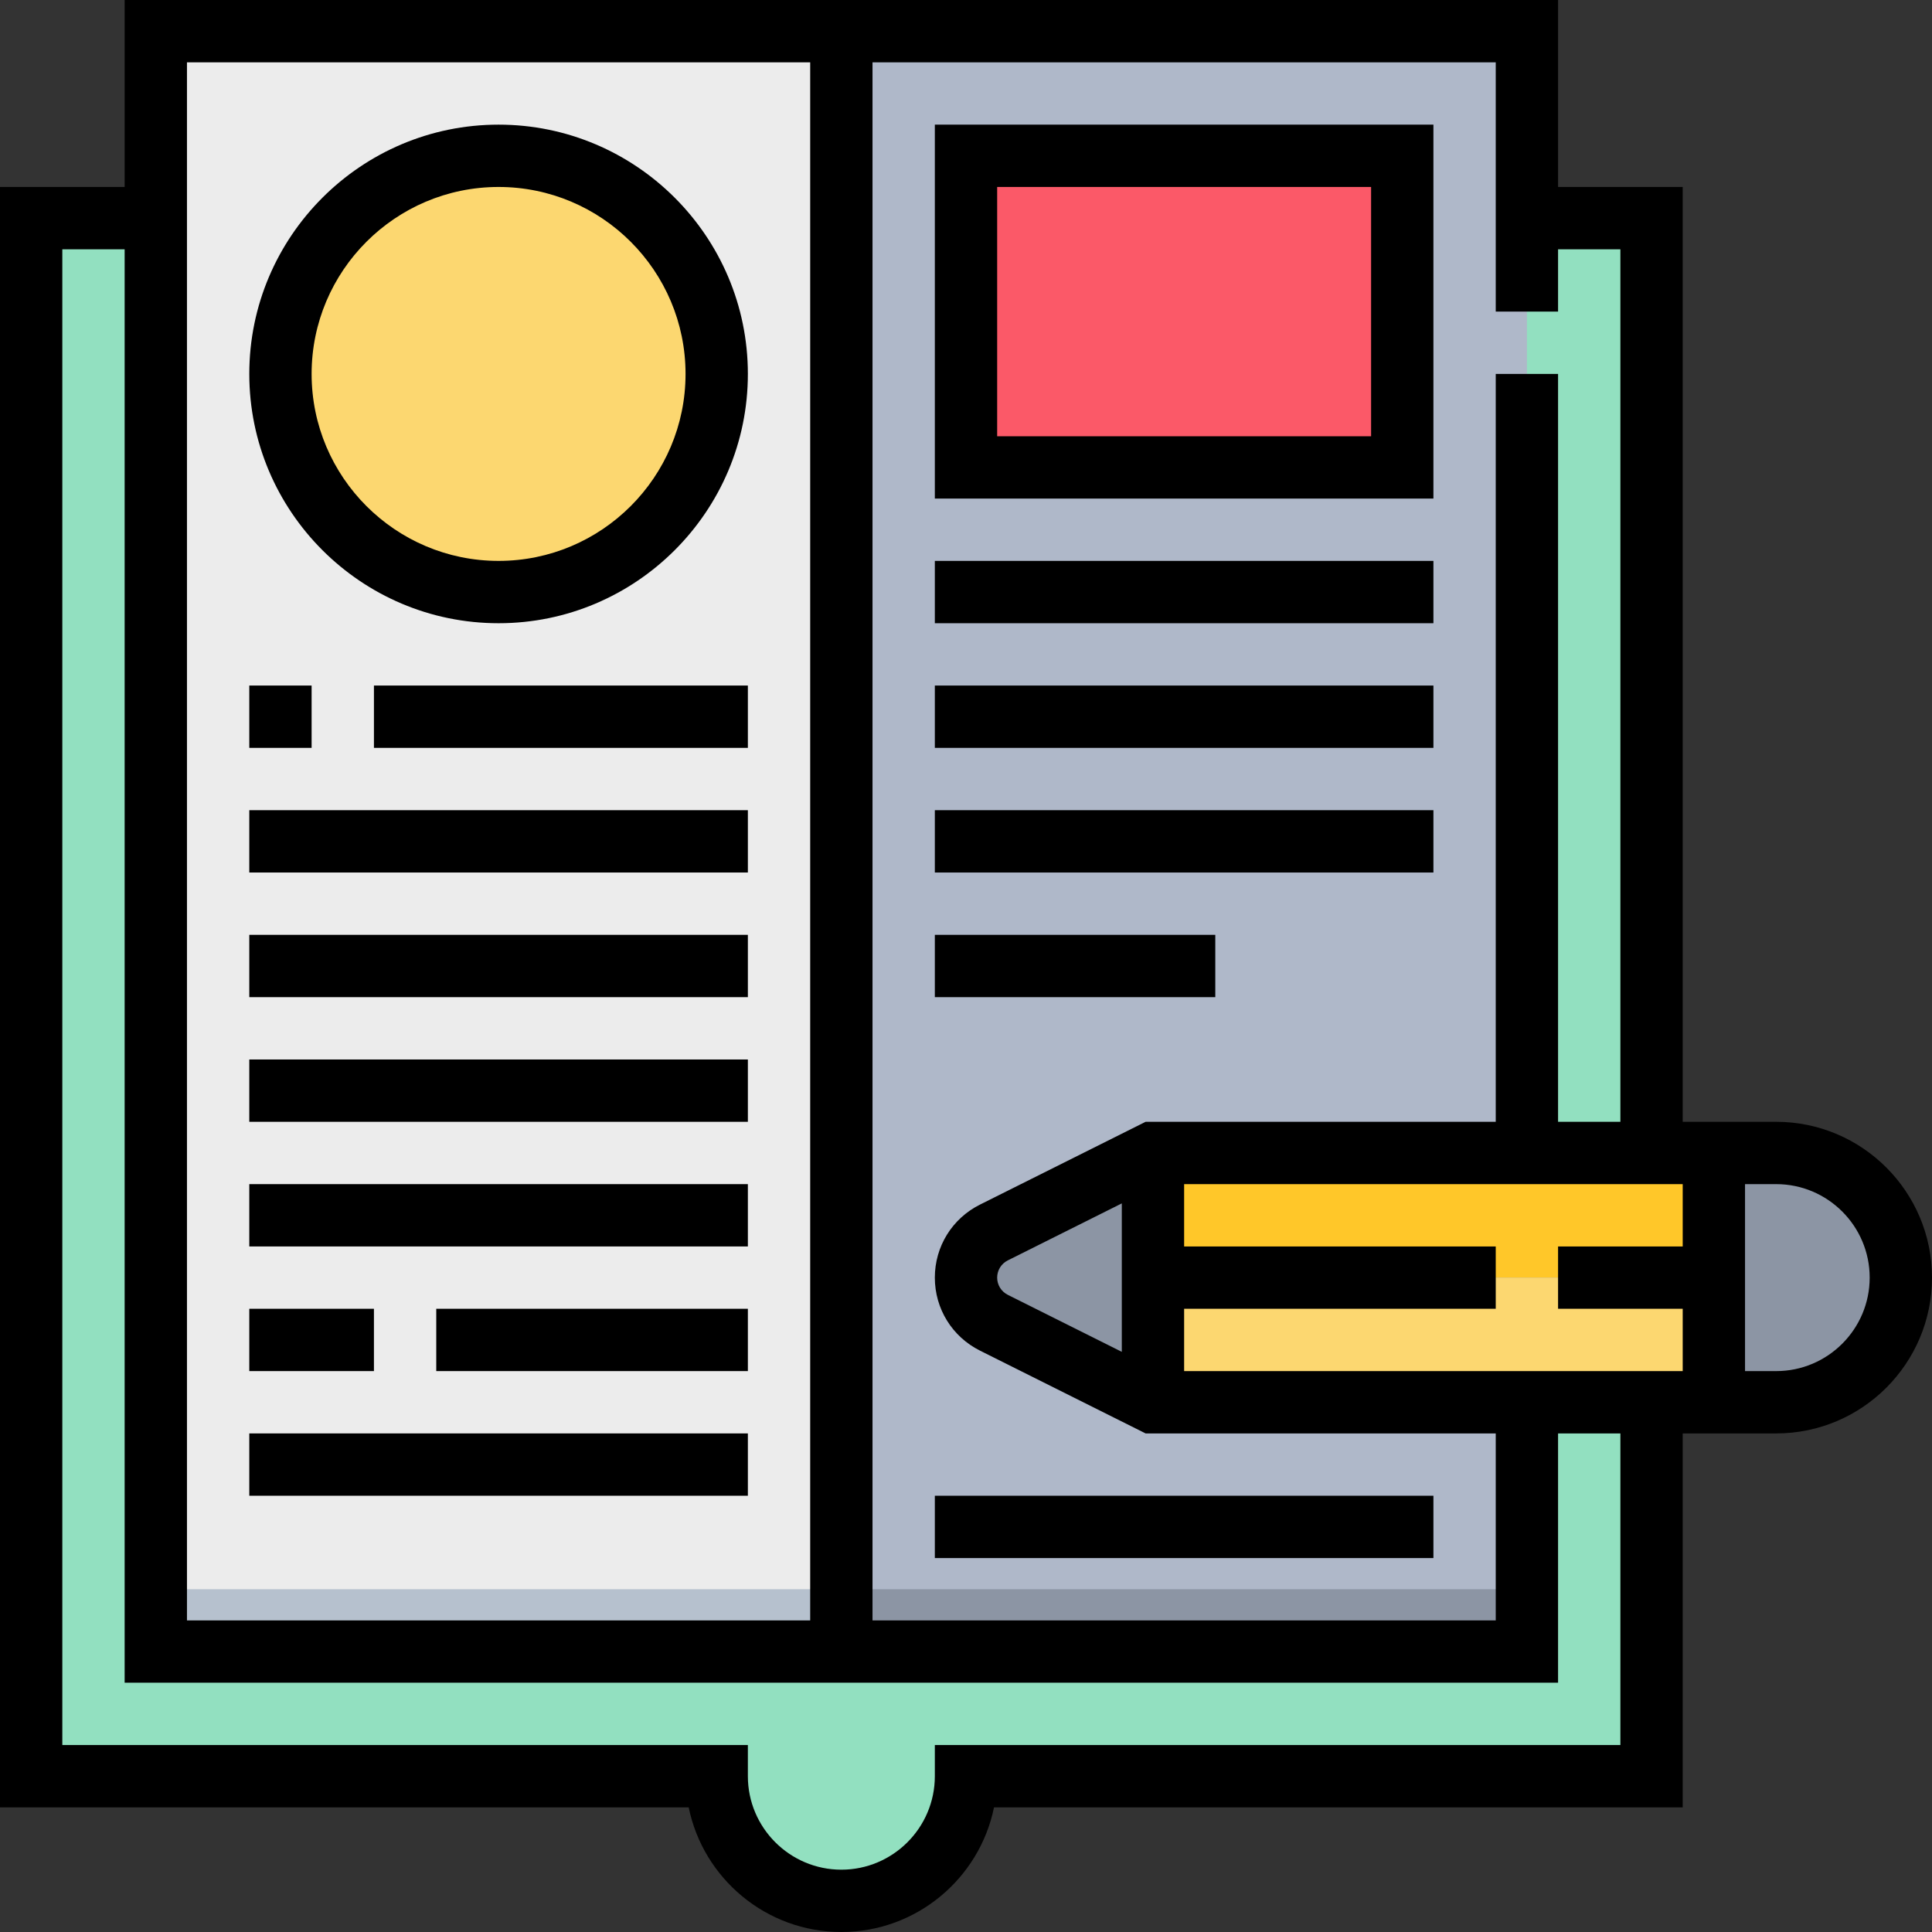 <?xml version="1.0" encoding="iso-8859-1"?>
<!-- Generator: Adobe Illustrator 19.0.0, SVG Export Plug-In . SVG Version: 6.00 Build 0)  -->
<svg version="1.1" id="Capa_1" xmlns="http://www.w3.org/2000/svg" xmlns:xlink="http://www.w3.org/1999/xlink" x="0px" y="0px"
	 viewBox="0 0 496 496" style="enable-background:new 0 0 496 496;" xml:space="preserve">
<rect x="0" y="0" width="496" height="496" fill="#333333" stroke="none"/>
<path style="fill:#92E0C0;" d="M40,56H8v400h176l0,0c0,17.672,14.328,32,32,32l0,0c17.672,0,32-14.328,32-32l0,0h176v-96v-64V56h-32
	H40z"/>
<rect x="40" y="8" style="fill:#ECECEC;" width="176" height="416"/>
<rect x="216" y="8" style="fill:#AFB8C9;" width="176" height="416"/>
<path style="fill:#8C95A4;" d="M296,296l-40.848,20.424C250.768,318.616,248,323.096,248,328l0,0c0,4.904,2.768,9.384,7.152,11.576
	L296,360h160c17.672,0,32-14.328,32-32l0,0c0-17.672-14.328-32-32-32H296z"/>
<circle style="fill:#FCD770;" cx="128" cy="96" r="56"/>
<rect x="248" y="40" style="fill:#FB5968;" width="112" height="80"/>
<rect x="296" y="296" style="fill:#FFC729;" width="144" height="32"/>
<rect x="296" y="328" style="fill:#FCD770;" width="144" height="32"/>
<rect x="40" y="408" style="fill:#B6C1CE;" width="176" height="16"/>
<rect x="216" y="408" style="fill:#8C95A4;" width="176" height="16"/>
<path d="M456,288h-24V48h-32V0H32v48H0v416h176.808c3.712,18.232,19.88,32,39.192,32s35.48-13.768,39.192-32H432v-96h24
	c22.056,0,40-17.944,40-40S478.056,288,456,288z M432,320h-32v16h32v16H304v-16h80v-16h-80v-16h128V320z M288,347.056
	l-29.264-14.632C257.048,331.576,256,329.88,256,328s1.048-3.576,2.736-4.424L288,308.944V347.056z M400,80V64h16v224h-16V96h-16
	v192h-89.888l-42.536,21.264C244.44,312.84,240,320.016,240,328s4.44,15.16,11.576,18.736L294.112,368H384v48H224V16h160v64H400z
	 M48,16h160v400H48V16z M416,448H240v8c0,13.232-10.768,24-24,24s-24-10.768-24-24v-8H16V64h16v368h368v-64h16V448z M456,352h-8v-48
	h8c13.232,0,24,10.768,24,24S469.232,352,456,352z"/>
<rect x="240" y="384" width="128" height="16"/>
<path d="M128,160c35.288,0,64-28.712,64-64s-28.712-64-64-64S64,60.712,64,96S92.712,160,128,160z M128,48c26.472,0,48,21.528,48,48
	s-21.528,48-48,48s-48-21.528-48-48S101.528,48,128,48z"/>
<rect x="96" y="176" width="96" height="16"/>
<rect x="64" y="208" width="128" height="16"/>
<rect x="64" y="240" width="128" height="16"/>
<rect x="64" y="272" width="128" height="16"/>
<rect x="240" y="144" width="128" height="16"/>
<rect x="240" y="176" width="128" height="16"/>
<rect x="240" y="208" width="128" height="16"/>
<rect x="240" y="240" width="72" height="16"/>
<rect x="64" y="304" width="128" height="16"/>
<rect x="112" y="336" width="80" height="16"/>
<rect x="64" y="336" width="32" height="16"/>
<rect x="64" y="368" width="128" height="16"/>
<path d="M240,128h128V32H240V128z M256,48h96v64h-96V48z"/>
<rect x="64" y="176" width="16" height="16"/>
<g>
</g>
<g>
</g>
<g>
</g>
<g>
</g>
<g>
</g>
<g>
</g>
<g>
</g>
<g>
</g>
<g>
</g>
<g>
</g>
<g>
</g>
<g>
</g>
<g>
</g>
<g>
</g>
<g>
</g>
</svg>
